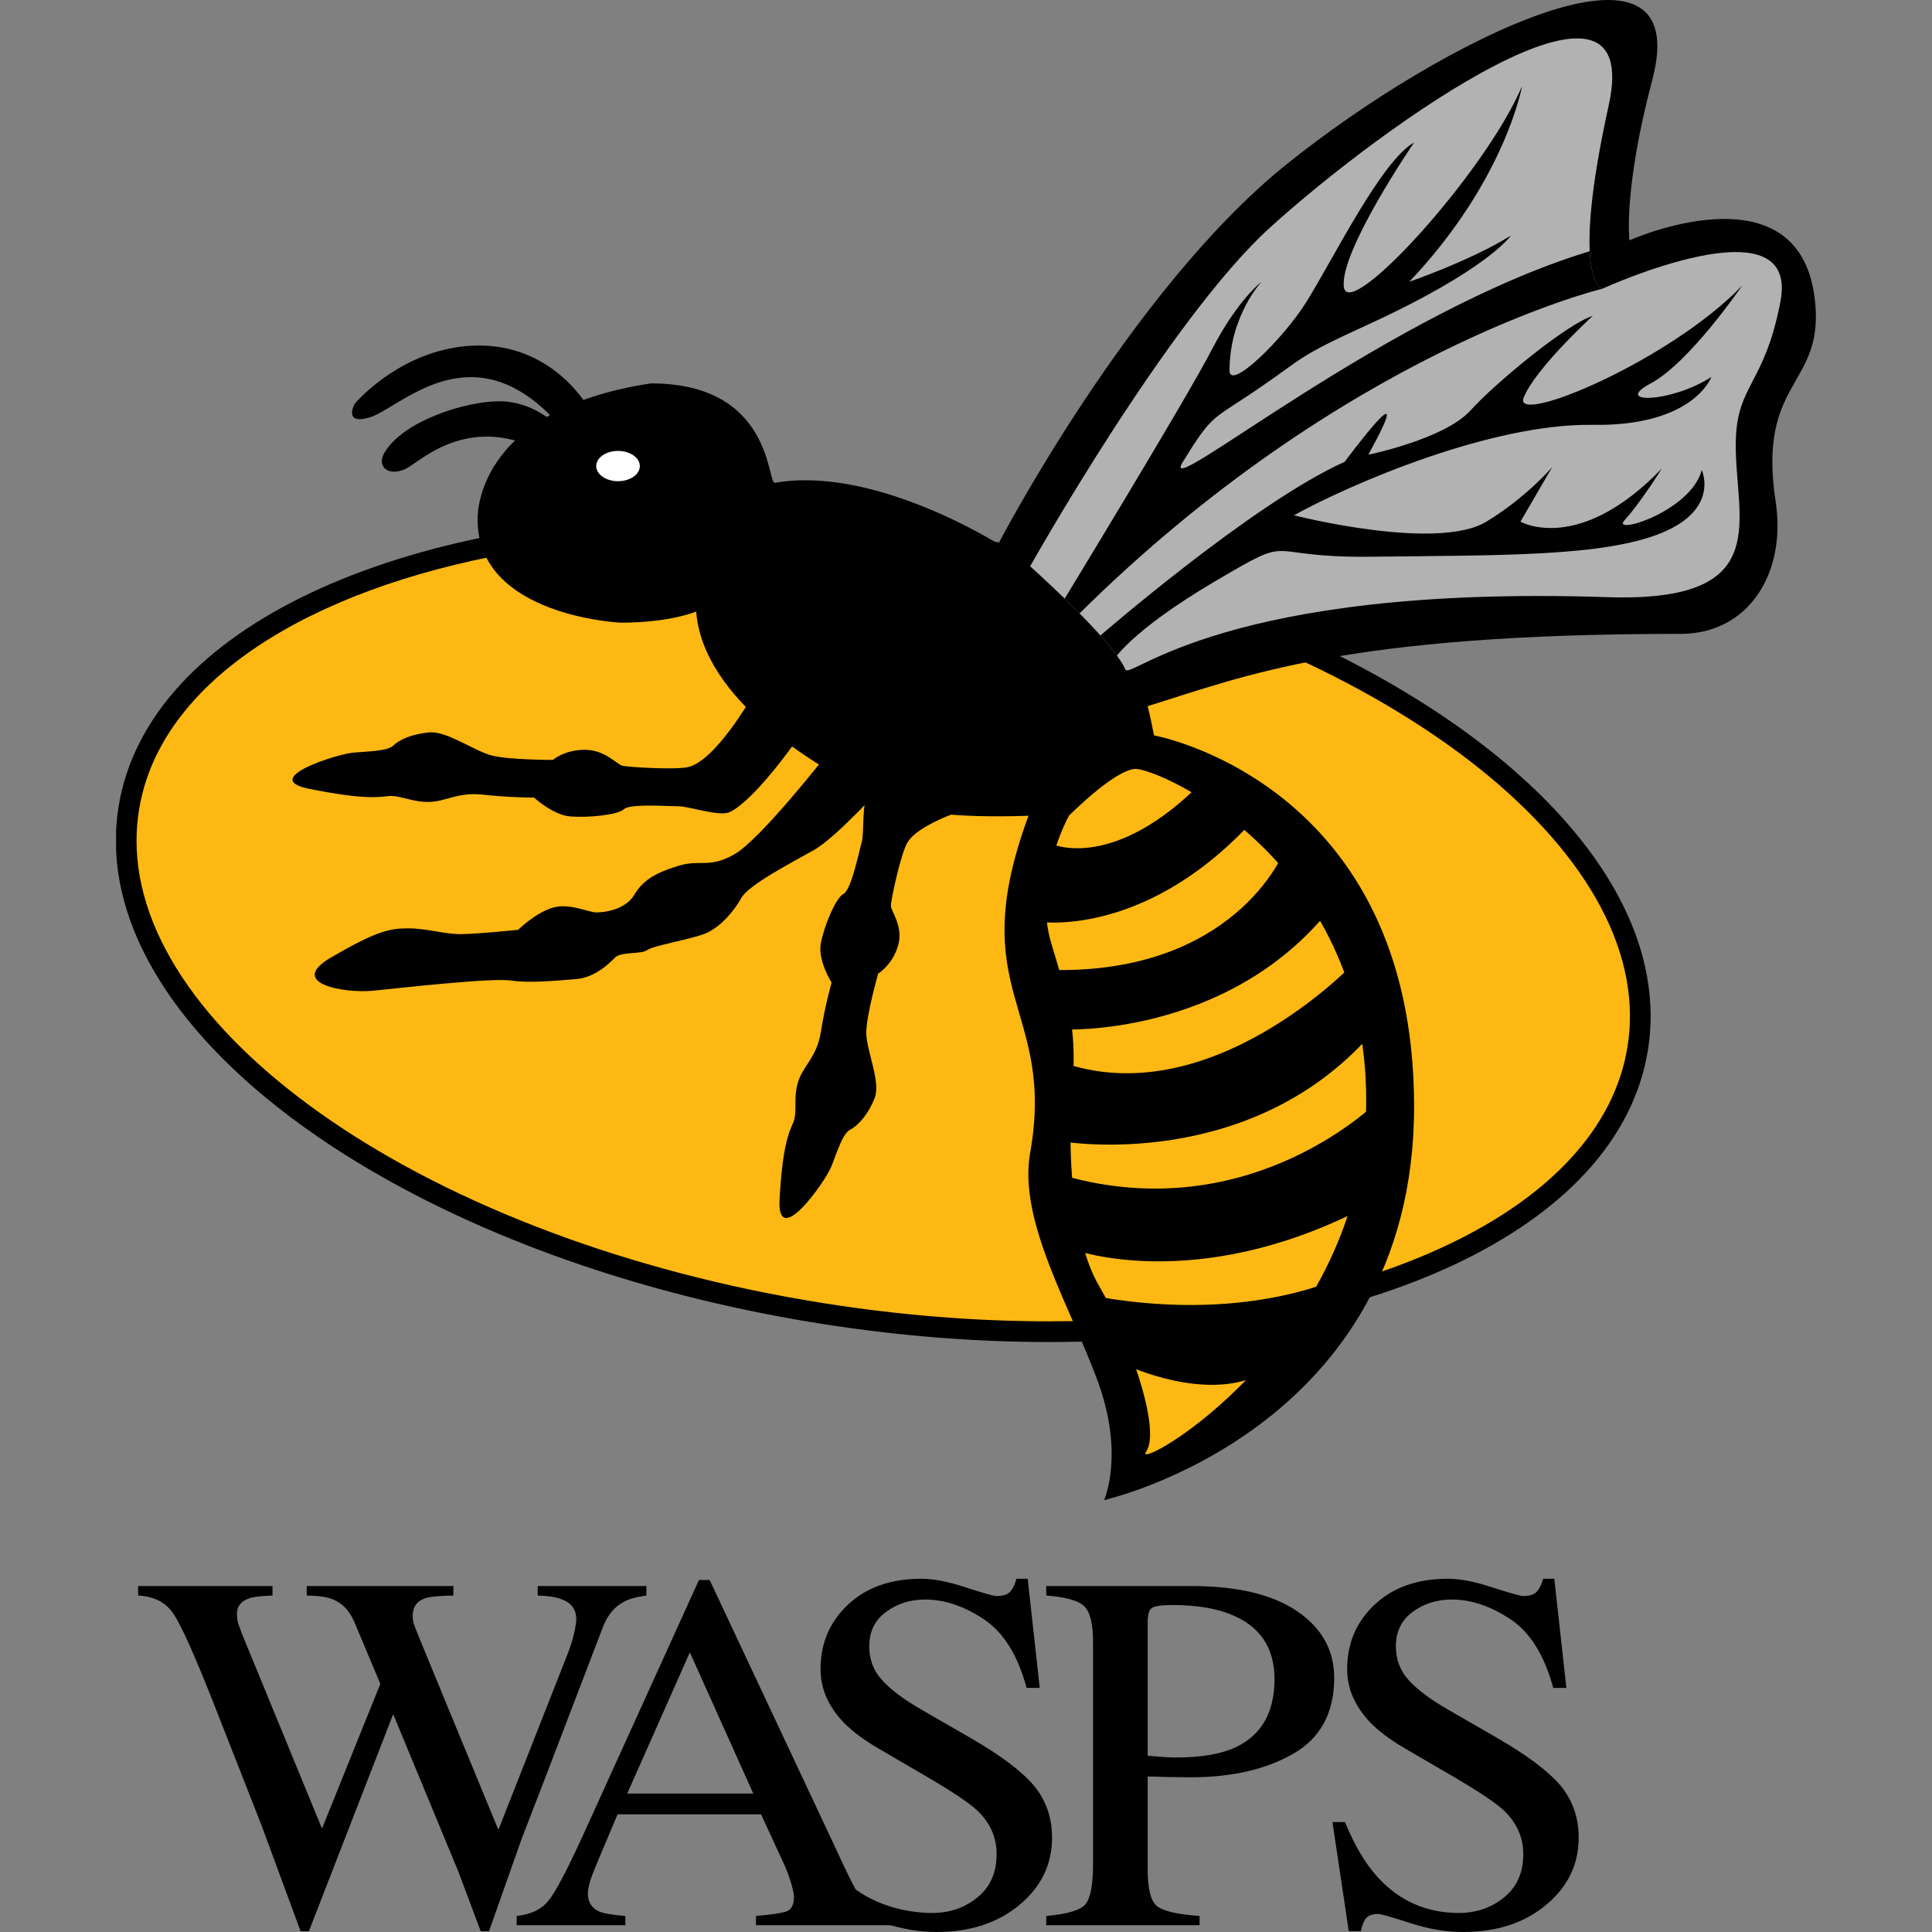<?xml version="1.0" encoding="utf-8"?>
<!-- Generator: Adobe Illustrator 15.1.0, SVG Export Plug-In  -->
<!DOCTYPE svg PUBLIC "-//W3C//DTD SVG 1.1//EN" "http://www.w3.org/Graphics/SVG/1.1/DTD/svg11.dtd">
<svg version="1.1"
	 xmlns="http://www.w3.org/2000/svg" xmlns:xlink="http://www.w3.org/1999/xlink" xmlns:a="http://ns.adobe.com/AdobeSVGViewerExtensions/3.0/"
	 x="0px" y="0px" width="316" height="316" viewBox="-59.962 0 1000 1000"
	 overflow="visible" enable-background="new -59.962 0 1000 1000" xml:space="preserve">
<rect x="-59.962" y="0" width="1000" height="1000" fill="#808080" stroke="none"/>
<defs>
</defs>
<g>
	<defs>
		<rect id="SVGID_3_" x="0.131" width="879.814" height="1000"/>
	</defs>
	<clipPath id="SVGID_4_">
		<use xlink:href="#SVGID_3_"  overflow="visible"/>
	</clipPath>
	<path clip-path="url(#SVGID_4_)" fill="#FDB813" d="M6.649,418.669c17.43-110.063,206.426-171.597,422.124-137.424
		C644.46,315.41,805.199,432.334,787.758,542.407c-17.434,110.064-206.409,171.597-422.115,137.426
		C149.943,645.656-10.773,528.745,6.649,418.669"/>
	<path clip-path="url(#SVGID_4_)" d="M6.649,418.669l5.291,0.838c3.366-21.211,13.411-40.568,29.319-57.904
		c23.839-25.99,60.975-47.21,107.406-61.809c46.42-14.612,102.07-22.635,162.752-22.632c37.261,0,76.42,3.021,116.518,9.373
		c101.776,16.11,191.19,50.828,254.813,94.262c31.816,21.706,57.163,45.581,74.446,70.228
		c17.295,24.664,26.502,49.988,26.502,74.899c0,5.228-0.404,10.443-1.229,15.646c-3.368,21.212-13.411,40.567-29.319,57.904
		c-23.838,25.989-60.971,47.21-107.401,61.809C599.329,675.896,543.68,683.917,483,683.915c-37.26,0-76.42-3.021-116.518-9.374
		c-101.788-16.115-191.202-50.835-254.825-94.269c-31.814-21.707-57.163-45.582-74.443-70.231
		c-17.294-24.664-26.501-49.988-26.5-74.901c0-5.223,0.404-10.436,1.227-15.634v0.001L6.649,418.669l-5.29-0.837
		C0.448,423.587,0,429.363,0,435.14c0.001,27.605,10.209,55.065,28.442,81.055c27.379,38.997,72.819,74.977,130.704,104.415
		c57.891,29.42,128.275,52.249,205.659,64.514c40.645,6.439,80.354,9.504,118.194,9.504c82.17-0.013,155.498-14.42,210.507-40.396
		c27.5-12.997,50.443-28.908,67.533-47.51c17.082-18.587,28.291-39.954,32.011-63.475c0.911-5.762,1.36-11.542,1.36-17.322
		c-0.002-27.604-10.21-55.064-28.446-81.051c-27.38-38.997-72.822-74.976-130.705-104.413
		c-57.892-29.418-128.273-52.247-205.647-64.506c-40.644-6.439-80.354-9.505-118.194-9.505
		c-82.17,0.013-155.502,14.42-210.514,40.396c-27.501,12.998-50.444,28.907-67.535,47.51C16.285,372.943,5.076,394.31,1.359,417.831
		l0.097-0.617l-0.097,0.618L6.649,418.669z"/>
	<path clip-path="url(#SVGID_4_)" d="M456.729,281.561c0,0,68.25-131.291,148.905-196.25
		C686.275,20.349,818.03-44.728,795.276,41.274c-15.14,57.24-11.842,83.122-11.842,83.122s86.762-38.911,95.786,29.181
		c6.229,46.928-29.999,41.558-20.09,106.23c5.653,37.008-14.228,68.271-49.002,68.271c-173.665,0-225.416,21.744-276.059,37.428
		c0,0,0.827,2.759,3.306,15.141c0,0,134.59,24.223,134.59,192.126c0,167.901-160.465,203.669-160.465,203.669
		s10.725-23.397-3.308-61.655c-14.033-38.257-41.25-82.81-34.957-118.082c13.497-75.696-34.963-82.296-0.825-174.494
		c0,0-48.717,2.347-68.27-5.782c-42.375-17.612-100.451-55.051-103.751-99.921c0,0-13.207,5.784-39.084,5.784
		c0,0-74.043-3.3-74.043-53.122c0,0-3.301-56.703,89.721-70.735c63.319,0,60.001,52.196,64.145,51.466
		C392.597,240.824,456.729,281.561,456.729,281.561"/>
	<path clip-path="url(#SVGID_4_)" fill="#B2B2B2" d="M473.236,293.116c0,0,71.778-127.839,124.15-175.327
		c58.895-53.401,194.378-149.784,175.323-63.299c-20.27,91.969-3.318,94.96-3.318,94.96s102.402-46.806,92.207,6.6
		c-8.242,43.214-22.493,42.683-23.115,72.397c-0.818,39.908,21.563,83.568-66.606,80.636
		c-198.731-6.597-246.893,43.208-249.365,37.438C515.926,331.158,473.236,293.116,473.236,293.116"/>
</g>
<g>
	<defs>
		<path id="SVGID_2_" d="M756.308,19.874c-36.123,0.004-116.962,59.871-158.922,97.915
			c-52.372,47.486-124.15,175.327-124.15,175.327s42.69,38.047,49.275,53.404c1.222,2.868,13.709-7.958,50.266-18.784
			c37.105-10.99,98.999-21.974,199.1-18.654c88.166,2.93,65.784-40.73,66.606-80.636c0.618-29.716,14.873-29.183,23.115-72.397
			c10.195-53.402-92.202-6.602-92.202-6.602s-16.956-2.984,3.313-94.959c5.474-24.862-1.819-34.613-16.393-34.613H756.308"/>
	</defs>
	<clipPath id="SVGID_5_">
		<use xlink:href="#SVGID_2_"  overflow="visible"/>
	</clipPath>
	<path clip-path="url(#SVGID_5_)" fill-rule="evenodd" clip-rule="evenodd" d="M489.131,313.089c0,0,65.041-106.683,78.239-132.276
		c13.21-25.583,25.591-34.952,25.591-34.952s-16.517,17.712-16.517,45.975c0,10.73,27.812-16.292,39.914-35.786
		c14.045-22.575,38.803-72.931,55.606-82.298c0,0-38.81,56.713-36.327,74.866c2.472,18.165,73.218-59.179,92.205-104.037
		c0,0-8.546,48.703-58.36,101.28c0,0,32.369-11.224,52.584-23.944c0,0-11.653,17.62-74.879,46.513
		c-35.606,16.279-32.022,16.4-54.227,31.654c-26.415,18.163-24.762,13.221-40.74,39.086
		c-13.995,22.679,107.573-79.821,215.737-110.648l1.712,20.866c0,0-133.789,31.853-271.966,169.202L489.131,313.089"/>
	<path clip-path="url(#SVGID_5_)" fill-rule="evenodd" clip-rule="evenodd" d="M508.108,330.222c0,0,80.188-69.785,127.945-91.203
		c0,0,39.479-53.261,12.237-3.674c0,0,39.357-8.015,52.853-22.874c13.482-14.856,50.096-44.864,63.298-48.981
		c0,0-30.001,27.518-35.774,42.377c-5.778,14.865,75.688-18.989,113.117-58.067c0,0-27.229,39.908-47.33,50.639
		c-20.096,10.728,10.451,10.193,31.373-3.301c0,0-9.086,25.594-61.386,24.764c-52.283-0.824-124.678,30.295-154.678,46.804
		c0,0,73.863,18.898,99.628,3.3c20.924-12.675,34.126-28.351,34.126-28.351l-16.499,28.351c0,0,30,17.335,73.213-27.536
		c0,0-11.552,18.454-19.273,26.706c-7.719,8.26,34.13-4.13,39.904-25.874c0,0,9.371,20.095-20.631,32.474
		c-29.999,12.384-83.122,11.565-150.562,12.384c-58.401,0.722-37.371-12.817-80.642,12.667
		c-44.697,26.332-52.967,41.34-52.967,41.34L508.108,330.222"/>
</g>
<path d="M493.333,422.211c0,0-18.981,33.851-9.078,66.323c9.905,32.479,13.207,46.519,10.726,76.518
	c-2.474,29.996-0.276,76.516,14.045,100.741c14.306,24.225,32.47,73.754,24.224,85.598c-8.27,11.851,113.936-56.133,113.936-181.928
	c0-125.789-108.695-172.305-119.71-171.475C516.452,398.819,493.333,422.211,493.333,422.211"/>
<g>
	<defs>
		<path id="SVGID_1_" d="M527.47,397.988c-11.019,0.831-34.138,24.223-34.138,24.223s-18.985,33.851-9.074,66.323
			c9.901,32.479,13.203,46.519,10.722,76.518c-2.474,29.996-0.278,76.516,14.045,100.741c14.306,24.225,32.476,73.754,24.224,85.598
			c-8.27,11.851,113.936-56.133,113.936-181.928c0-124.683-106.795-171.481-119.4-171.483L527.47,397.988"/>
	</defs>
	<clipPath id="SVGID_6_">
		<use xlink:href="#SVGID_1_"  overflow="visible"/>
	</clipPath>
	<path clip-path="url(#SVGID_6_)" fill="#FDB813" d="M485.084,437.066c0,0,31.646,14.038,77.334-32.471
		c45.694-46.519-38.255-16.516-38.255-16.516l-35.783,20.635L485.084,437.066"/>
	<path clip-path="url(#SVGID_6_)" fill="#FDB813" d="M476.538,476.984c0,0,53.942,9.365,109.826-49.814l17.622,14.855
		c0,0-25.592,62.479-120.555,60.009L476.538,476.984"/>
	<path clip-path="url(#SVGID_6_)" fill="#FDB813" d="M490.033,532.857c0,0,84.488,4.125,137.882-61.66l12.668,27.533
		c0,0-74.86,78.989-152.196,50.65L490.033,532.857"/>
	<path clip-path="url(#SVGID_6_)" fill="#FDB813" d="M490.861,590.939c0,0,95.779,15.957,158.812-55.606l4.132,34.13
		c0,0-65.51,66.611-162.944,39.084V590.939"/>
	<path clip-path="url(#SVGID_6_)" fill="#FDB813" d="M495.807,646.812c0,0,62.49,23.116,148.911-20.925l-10.187,34.946
		c0,0-49.819,25.594-132.945,9.095L495.807,646.812"/>
	<path clip-path="url(#SVGID_6_)" fill="#FDB813" d="M527.286,708.349c0,0,43.762,18.995,69.633,0l-30.544,30.829l-35.772,18.45
		L527.286,708.349"/>
</g>
<path fill="#FFFFFF" d="M248.64,241.238c0-4.326,5.051-7.846,11.288-7.846c6.229,0,11.286,3.52,11.286,7.846
	c0,4.328-5.056,7.832-11.286,7.832C253.691,249.07,248.64,245.566,248.64,241.238"/>
<path d="M244.958,211.554c0,0-17.602-32.711-56.843-32.711c-39.237,0-64.465,30.113-64.465,30.113s-6.188,11.081,7.502,7.166
	c15.791-4.51,53.379-46.86,98.158,3.588L244.958,211.554"/>
<path d="M227.484,219.541c0,0-11.408-11.849-29.012-11.849c-17.599,0-50.082,10.243-59.572,26.852
	c-3.907,6.84,1.962,12.377,11.084,8.145c6.894-3.206,31.413-28.684,69.341-9.779L227.484,219.541"/>
<path d="M328.983,361.077c0,0-18.765,33.002-33.015,36.01c-6.777,1.428-30.759,0-33.759-0.747
	c-2.997-0.753-9.005-8.252-19.508-8.252c-10.498,0-16.5,5.245-16.5,5.245s-22.513,0-31.507-2.252
	c-9-2.252-23.259-12.738-32.259-11.998c-9,0.751-15.747,3.75-18.743,6.749c-3.008,2.997-12.774,2.997-21.016,3.753
	c-8.243,0.749-48.742,13.499-22.497,18.743c26.247,5.254,34.515,4.506,40.505,3.759c6.004-0.759,12.005,2.999,20.995,2.999
	c9.005,0,15.019-5.253,28.511-3.758c13.499,1.506,26.265,1.506,26.265,1.506s9.747,9.005,18.745,9.757
	c8.997,0.749,24.764-0.751,27.762-3.745c3.001-2.999,23.257-1.501,28.51-1.501c5.25,0,20.948,5.492,26.247,2.999
	c12.76-6.01,33.752-36.007,33.752-36.007L328.983,361.077"/>
<path d="M368.045,390.496c0,0-34.519,44.244-48.019,51.759c-13.499,7.512-17.244,2.258-29.247,6.01
	c-12.014,3.745-18.017,7.492-22.517,14.994c-4.499,7.503-14.994,9.007-19.496,9.007c-4.499,0-14.26-5.249-23.264-2.256
	c-8.996,3-17.244,11.254-17.244,11.254s-21.758,2.249-30.008,2.249c-8.251,0-17.266-2.995-27.017-2.995
	c-9.746,0-16.498,1.506-39.755,15.006c-23.257,13.494,6.758,18.745,21.76,17.254c15-1.504,61.504-6.757,71.258-5.256
	c9.751,1.496,23.996,0,33.751-0.754c9.767-0.747,17.269-8.248,20.261-11.244c3.009-3.005,13.507-1.501,16.505-3.758
	c3.006-2.246,21.01-5.257,29.257-8.253c8.248-2.995,15.771-11.995,19.51-18.756c3.748-6.742,25.508-18.008,37.515-24.753
	c11.989-6.747,37.491-35.258,37.491-35.258L368.045,390.496"/>
<path d="M458.259,413.329c0,0-41.445,10.067-48.663,22.978c-3.429,6.15-8.438,29.422-8.428,32.464c0,3.055,6.6,10.587,3.724,20.629
	c-2.885,10.045-10.306,14.524-10.306,14.524s-6.169,21.54-6.161,30.675c0.01,9.147,7.645,25.282,4.353,33.71
	c-3.29,8.424-8.448,14.177-12.571,16.325c-4.122,2.149-6.79,11.486-9.882,19.197c-3.085,7.703-28.21,43.401-26.791,17.045
	c1.429-26.358,4.51-34.081,6.979-39.635c2.475-5.562-0.006-12.191,2.468-20.803c2.465-8.607,9.89-13.106,11.94-26.367
	c2.054-13.262,5.551-25.464,5.551-25.464s-7.242-11.475-5.592-20.268c1.643-8.786,7.614-23.498,11.73-25.652
	c4.122-2.149,8.03-21.881,9.469-26.906c1.437-5.021-0.299-21.345,3.899-25.814c10.109-10.77,48.86-23.706,48.86-23.706
	L458.259,413.329"/>
<path d="M81.081,820.923v4.919c-5.636,0.178-9.651,0.646-12.055,1.436c-4.241,1.456-6.365,4.146-6.365,8.032
	c0,1.725,0.223,3.403,0.685,5.05c0.559,1.637,1.337,3.751,2.36,6.342l41,99.773l30.191-74.898l-13.43-32.002
	c-2.494-5.862-6.235-9.804-11.224-11.785c-2.953-1.211-7.435-1.85-13.44-1.947v-4.919h75.918v4.919
	c-7.111,0.098-12.007,0.567-14.684,1.436c-4.246,1.456-6.378,4.477-6.378,9.057c0,1.56,0.186,2.947,0.559,4.148
	c0.365,1.135,1.29,3.492,2.767,7.128l41.012,99.51l35.455-90.051c2.037-5.094,3.414-9.626,4.155-13.605
	c0.459-2.237,0.692-4.062,0.705-5.443c0-4.925-2.494-8.337-7.49-10.231c-2.77-1.117-6.92-1.77-12.462-1.947v-4.919h56.243v4.919
	c-5.091,0.686-8.969,1.778-11.641,3.236c-4.805,2.515-8.412,6.839-10.805,12.951l-30.201,78.915l-11.775,30.449L193.147,999.6
	h-4.299l-11.503-30.709l-33.79-81.635L99.915,999.6h-4.289l-20.364-55.197l-24.381-62.065
	c-10.069-25.565-17.092-41.249-21.063-47.027c-3.87-5.891-9.971-9.032-18.28-9.468v-4.919H81.081"/>
<path d="M375.758,971.617c11.263,12.348,30.043,18.523,46.758,18.523c9.047,0,16.856-2.672,23.41-8.025
	c6.65-5.359,9.964-12.833,9.964-22.423c0-8.645-3.313-16.141-9.964-22.542c-4.334-4.065-13.479-10.152-27.426-18.275l-24.236-14.124
	c-7.307-4.312-13.113-8.682-17.456-13.091c-8.039-8.378-12.055-17.612-12.055-27.725c0-13.385,4.76-24.533,14.268-33.434
	c9.511-8.895,22.12-13.34,37.821-13.348c6.465,0,14.218,1.531,23.265,4.55c9.137,2.943,14.362,4.4,15.664,4.4
	c3.505,0,5.895-0.772,7.19-2.332c1.393-1.558,2.448-3.768,3.193-6.618h5.821l6.225,56.494h-6.784
	c-4.607-17.018-12.05-28.883-22.304-35.628c-10.163-6.726-20.221-10.11-30.199-10.11c-7.757,0-14.536,2.163-20.354,6.479
	c-5.735,4.237-8.593,10.168-8.593,17.756c0,6.819,2.213,12.667,6.645,17.486c4.437,4.938,11.311,10.077,20.646,15.432l24.932,14.38
	c15.604,8.989,26.595,17.239,32.966,24.74c6.288,7.613,9.418,16.583,9.425,26.963c0,13.901-5.637,25.523-16.9,34.855
	c-11.18,9.325-25.49,13.994-42.947,13.994c-8.771,0-17.966-1.556-27.563-4.669c-9.515-3.113-14.959-4.669-16.344-4.669
	C377.498,990.657,369.293,964.529,375.758,971.617"/>
<path d="M636.227,943.104c4.798,11.917,10.435,21.426,16.894,28.513c11.269,12.343,25.259,18.523,41.965,18.523
	c9.062,0,16.858-2.672,23.413-8.03c6.659-5.351,9.979-12.828,9.979-22.418c0-8.64-3.32-16.141-9.979-22.542
	c-4.337-4.065-13.479-10.152-27.428-18.275l-24.232-14.128c-7.307-4.308-13.123-8.678-17.459-13.083
	c-8.027-8.377-12.048-17.616-12.048-27.729c0-13.385,4.75-24.537,14.261-33.429c9.529-8.896,22.12-13.345,37.811-13.353
	c6.482,0,14.233,1.531,23.277,4.55c9.152,2.943,14.369,4.396,15.658,4.396c3.501,0,5.9-0.768,7.19-2.33
	c1.407-1.555,2.465-3.765,3.202-6.615h5.814l6.243,56.494h-6.796c-4.616-17.018-12.054-28.883-22.298-35.628
	c-10.168-6.726-20.22-10.106-30.203-10.106c-7.753,0-14.541,2.159-20.361,6.475c-5.729,4.237-8.591,10.168-8.591,17.756
	c0,6.819,2.227,12.667,6.64,17.486c4.438,4.934,11.317,10.077,20.655,15.432l24.931,14.376c15.604,8.997,26.59,17.243,32.97,24.744
	c6.277,7.609,9.421,16.588,9.421,26.963c0,13.901-5.632,25.523-16.909,34.857C729.08,995.326,714.765,1000,697.315,1000
	c-8.784,0-17.964-1.561-27.571-4.674c-9.516-3.113-14.959-4.669-16.345-4.669c-3.324,0-5.595,0.957-6.789,2.854
	c-1.104,1.901-1.841,3.93-2.209,6.088h-6.244l-8.444-56.495H636.227"/>
<path fill-rule="evenodd" clip-rule="evenodd" d="M207.48,996.49v-4.788c7.299-0.782,12.746-3.365,16.344-7.786
	c3.702-4.402,9.97-16.365,18.847-35.884l59.149-130.227h5.538l70.647,150.435c4.707,10.024,8.448,16.245,11.22,18.66
	c2.864,2.334,7.61,3.926,14.263,4.802v4.788h-72.164v-4.788c8.308-0.686,13.661-1.515,16.069-2.468
	c2.393-1.045,3.595-3.496,3.595-7.386c0-1.298-0.463-3.584-1.386-6.867c-0.926-3.28-2.208-6.741-3.873-10.377l-11.771-25.521
	h-74.251c-7.393,17.376-11.823,28.009-13.299,31.88c-1.39,3.803-2.081,6.834-2.081,9.08c0,4.487,1.939,7.59,5.819,9.323
	c2.395,1.043,6.926,1.81,13.581,2.336v4.788H207.48 M329.936,928.335l-32.831-73.079l-32.419,73.079H329.936z"/>
<path fill-rule="evenodd" clip-rule="evenodd" d="M481.571,991.702c10.812-0.947,17.535-2.941,20.22-5.964
	c2.671-3.111,4.006-10.155,4.006-21.13V849.691c0-9.247-1.507-15.335-4.553-18.271c-2.963-2.948-9.516-4.796-19.673-5.583v-4.915
	h74.804c24.009,0,42.381,4.36,55.133,13.083c12.753,8.722,19.112,20.222,19.112,34.461c0,18.059-7.062,31.151-21.201,39.272
	c-14.118,8.111-31.804,12.181-53.044,12.181c-3.045,0-6.978-0.05-11.774-0.137c-4.702-0.172-8.22-0.259-10.526-0.264v48.207
	c0,10.027,1.62,16.331,4.841,18.915c3.334,2.598,10.663,4.278,22.028,5.061v4.788h-79.372V991.702 M577.29,835.696
	c-8.033-3.285-18.19-4.931-30.473-4.939c-5.818,0-9.418,0.586-10.819,1.693c-1.289,1.034-1.924,3.422-1.924,7.128v69.189
	c5.069,0.429,8.395,0.699,9.976,0.777c1.556,0.098,3.088,0.131,4.565,0.131c13.031,0,23.269-1.73,30.755-5.191
	c13.578-6.301,20.349-18.082,20.349-35.361C599.718,852.885,592.249,841.732,577.29,835.696"/>
</svg>
